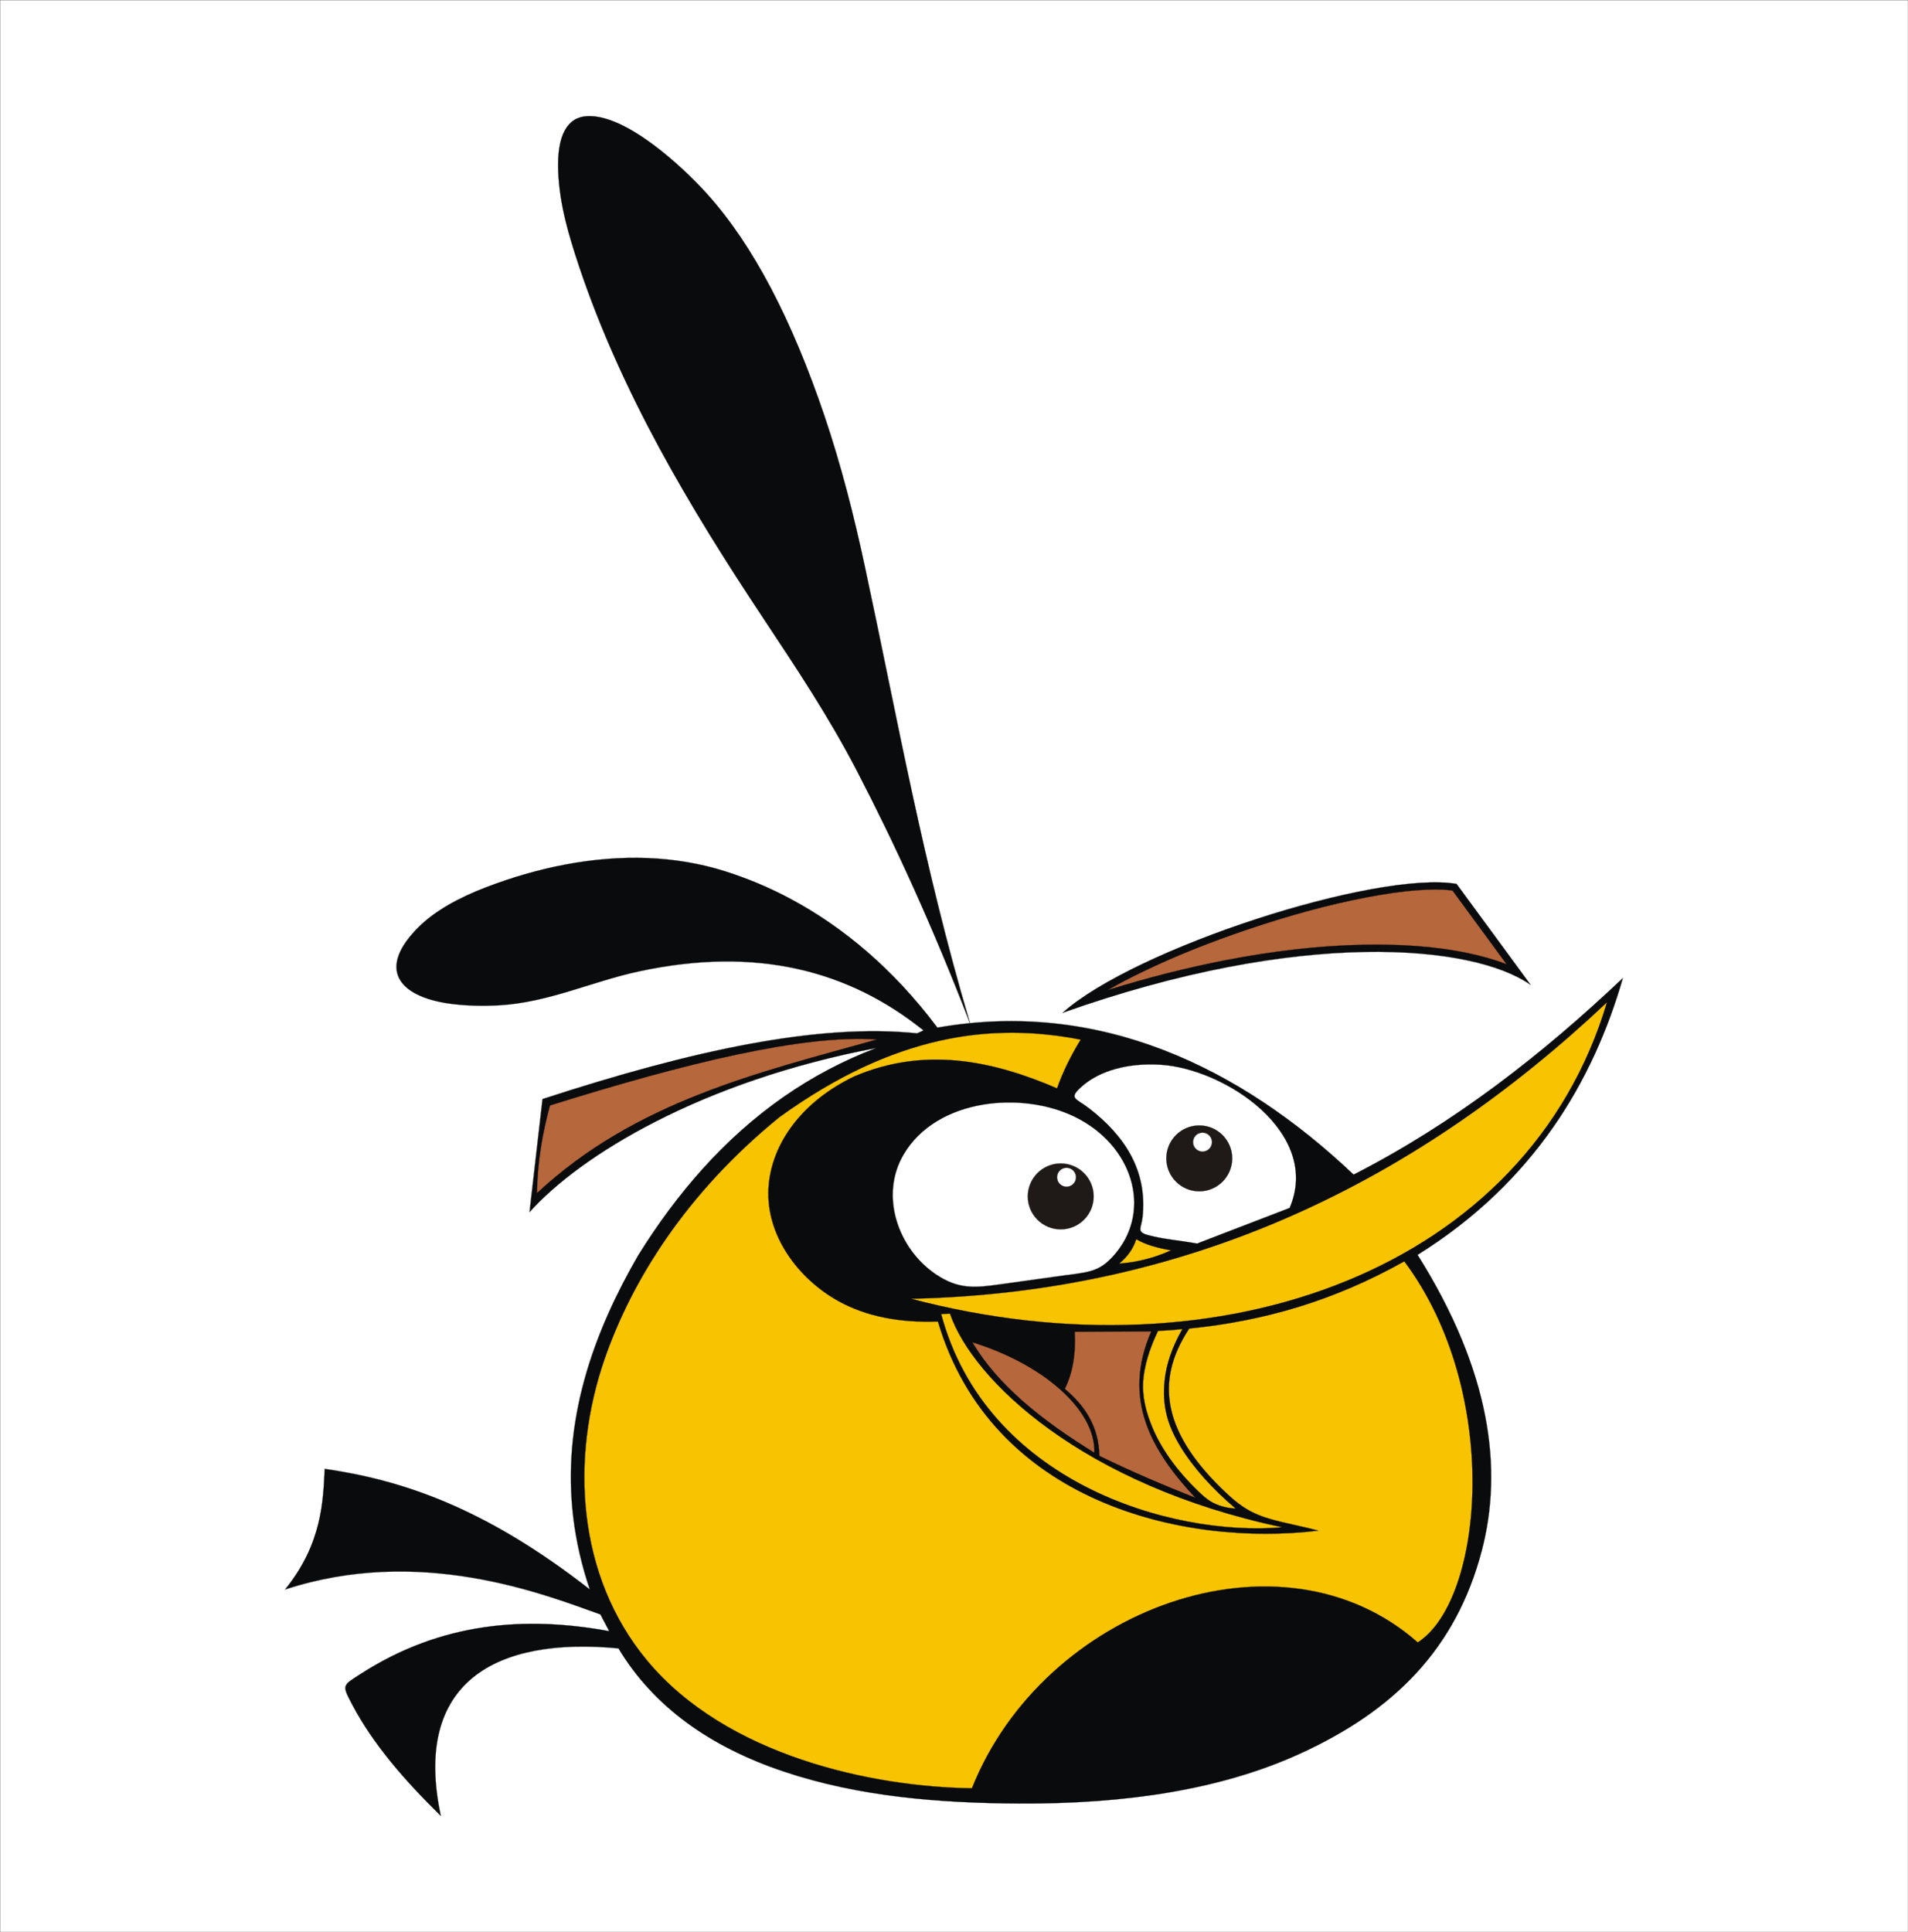 <?xml version="1.0" encoding="UTF-8"?> <svg xmlns="http://www.w3.org/2000/svg" xmlns:xlink="http://www.w3.org/1999/xlink" xml:space="preserve" width="38.606in" height="39.083in" style="shape-rendering:geometricPrecision; text-rendering:geometricPrecision; image-rendering:optimizeQuality; fill-rule:evenodd; clip-rule:evenodd" viewBox="0 0 21.72 21.988"> <defs> <style type="text/css"> .str0 {stroke:#1F1A17;stroke-width:0.002} .fil5 {fill:none} .fil0 {fill:#0A0B0C} .fil4 {fill:#1F1A17} .fil1 {fill:#B7673C} .fil2 {fill:#F8C300} .fil3 {fill:white} </style> <clipPath id="id0"> <rect x="2.946" y="1.593" width="0.375" height="0.375"></rect> </clipPath> </defs> <g id="Layer_x0020_1">  <g style="clip-path:url(#id0)"> <image transform="matrix(1 0 0 1 -16.357 -23.538)" x="19.303" y="25.13" width="0.375" height="0.375"></image> </g> <g id="_238045648"> <path id="_240245784" class="fil0 str0" d="M11.041 11.643c-0.427,-1.105 -0.854,-2.037 -1.282,-2.861 -0.321,-0.62 -0.69,-1.172 -1.075,-1.753 -0.838,-1.262 -1.609,-2.558 -2.091,-3.994 -0.119,-0.356 -0.225,-0.711 -0.239,-1.089 -0.015,-0.41 0.105,-0.613 0.33,-0.624 0.443,-0.023 1.085,0.575 1.363,0.882 0.528,0.586 0.968,1.434 1.34,2.534 0.191,0.566 0.335,1.134 0.46,1.718 0.368,1.713 0.66,3.385 1.195,5.187z"></path> <path id="_240245664" class="fil0 str0" d="M10.671 11.696c-0.51,-0.681 -1.085,-1.15 -1.661,-1.46 -0.252,-0.136 -0.505,-0.24 -0.753,-0.319 -0.288,-0.091 -0.585,-0.139 -0.884,-0.151 -0.626,-0.024 -1.262,0.11 -1.842,0.333 -0.311,0.119 -0.579,0.268 -0.762,0.449 -0.478,0.471 -0.243,0.79 0.343,0.874 0.176,0.025 0.371,0.03 0.565,0.02 0.569,-0.032 1.049,-0.268 1.596,-0.386 1.345,-0.29 2.395,-0.007 3.24,0.672l-0.073 0.033c-1.119,-0.116 -2.547,0.188 -4.264,0.748l-0.148 1.287c0.577,-0.645 1.953,-1.49 3.947,-1.868 -0.756,0.286 -1.412,0.749 -1.975,1.374 -0.266,0.295 -0.511,0.625 -0.737,0.989 -0.125,0.216 -0.238,0.434 -0.336,0.654 -0.447,1.002 -0.588,2.042 -0.213,3.145 -1.207,-0.942 -2.149,-1.246 -3.018,-1.372 -0.018,0.357 -0.026,0.849 -0.451,1.373 1.532,-0.502 2.929,0.047 3.59,0.284l0.1 0.19c-0.958,-0.176 -1.915,-0.102 -2.828,0.486 -0.212,0.136 -0.216,0.124 -0.098,0.349 0.239,0.454 0.598,0.864 1.009,1.268 -0.324,-1.522 0.623,-2.041 2.022,-1.907 0.398,0.66 1.036,1.119 1.882,1.402 0.857,0.288 1.776,0.359 2.674,0.364 1.214,0.007 2.301,-0.156 3.204,-0.568 1.06,-0.484 1.773,-1.185 2.068,-2.31 0.243,-0.93 0.102,-2.043 -0.731,-3.367 1.333,-0.83 2.004,-1.992 2.337,-3.15 -0.927,0.878 -1.927,1.655 -3.065,2.237 -1.295,-1.228 -2.9,-1.997 -4.738,-1.673z"></path> <path id="_239168584" class="fil0 str0" d="M12.096 11.527c2.705,-0.96 4.671,-0.781 5.329,-0.317l-0.844 -1.15c-0.918,-0.155 -3.66,0.731 -4.485,1.467z"></path> <path id="_102286776" class="fil1 str0" d="M12.615 11.267c0.442,-0.138 0.892,-0.253 1.347,-0.341 0.514,-0.099 1.041,-0.164 1.565,-0.174 0.393,-0.007 0.801,0.015 1.186,0.096 0.141,0.03 0.293,0.07 0.437,0.126l-0.615 -0.838c-0.128,-0.018 -0.268,-0.013 -0.395,-0.004 -0.193,0.014 -0.386,0.044 -0.576,0.08 -0.462,0.088 -0.925,0.219 -1.37,0.37 -0.407,0.138 -0.813,0.297 -1.2,0.485 -0.128,0.062 -0.255,0.128 -0.379,0.199z"></path> <path id="_102286728" class="fil2 str0" d="M10.372 14.782c3.549,0.934 7.021,-0.348 7.921,-3.374 -2.164,2.039 -4.744,3.305 -7.921,3.374z"></path> <path id="_102286616" class="fil2 str0" d="M12.302 11.833c-0.114,0.185 -0.204,0.369 -0.269,0.554 -0.757,-0.327 -1.521,-0.471 -2.306,-0.137 -0.587,0.279 -0.949,0.759 -0.979,1.272 -0.031,0.539 0.339,1.034 0.797,1.287 0.309,0.171 0.686,0.248 1.132,0.232 0.608,2.056 2.793,2.567 4.332,2.38 -0.147,-0.039 -0.28,-0.065 -0.422,-0.099 -0.277,-0.067 -0.419,-0.133 -0.624,-0.326 -0.71,-0.666 -0.832,-1.26 -0.425,-1.875 0.844,-0.085 1.639,-0.311 2.448,-0.765 1.111,1.486 0.908,3.854 0.153,4.337 -1.552,-1.37 -4.256,-0.396 -5.075,1.66 -1.133,-0.014 -2.795,-0.366 -3.7,-1.457 -0.796,-0.96 -0.876,-2.295 -0.478,-3.437 0.305,-0.875 0.915,-1.873 1.988,-2.745 1.303,-0.94 2.408,-1.081 3.429,-0.881z"></path> <path id="_103640840" class="fil2 str0" d="M10.714 14.956c0.511,1.907 2.606,2.536 3.883,2.427 -2.269,-0.478 -3.524,-1.674 -3.783,-2.432l-0.1 0.005z"></path> <path id="_103640976" class="fil1 str0" d="M11.07 15.278c0.797,0.246 1.403,0.765 1.388,1.256 -0.597,-0.367 -1.1,-0.769 -1.388,-1.256z"></path> <path id="_26957200" class="fil1 str0" d="M12.235 15.159c0.013,0.268 -0.027,0.473 -0.113,0.649 0.228,0.191 0.387,0.427 0.393,0.762 0.366,0.179 0.73,0.333 1.092,0.477 -0.491,-0.524 -0.842,-1.118 -0.501,-1.894l-0.871 0.005z"></path> <path id="_102291640" class="fil2 str0" d="M13.182 15.148c0.102,-0.005 0.192,-0.011 0.278,-0.022 -0.119,0.208 -0.183,0.402 -0.202,0.581 -0.03,0.286 0.027,0.504 0.176,0.751 0.148,0.245 0.367,0.487 0.631,0.711 -0.041,-0.001 -0.086,-0.007 -0.139,-0.021 -0.127,-0.034 -0.19,-0.084 -0.284,-0.174 -0.245,-0.236 -0.439,-0.499 -0.545,-0.782 -0.071,-0.188 -0.105,-0.361 -0.073,-0.562 0.026,-0.165 0.082,-0.32 0.159,-0.483z"></path> <path id="_107560776" class="fil3 str0" d="M12.158 14.51l-0.76 0.106c-0.293,0.041 -0.483,0.065 -0.747,-0.114 -0.426,-0.288 -0.642,-0.894 -0.363,-1.365 0.375,-0.635 1.347,-0.725 1.957,-0.421 0.647,0.322 0.867,1.043 0.462,1.54 -0.174,0.213 -0.292,0.219 -0.549,0.255z"></path> <path id="_107561008" class="fil4 str0" d="M12.075 13.242c0.207,0 0.375,0.168 0.375,0.375 0,0.207 -0.168,0.375 -0.375,0.375 -0.207,0 -0.375,-0.168 -0.375,-0.375 0,-0.207 0.168,-0.375 0.375,-0.375zm0.066 0.049c0.059,0 0.108,0.048 0.108,0.108 0,0.059 -0.048,0.108 -0.108,0.108 -0.059,0 -0.108,-0.048 -0.108,-0.108 0,-0.059 0.048,-0.108 0.108,-0.108z"></path> <path id="_25761608" class="fil3 str0" d="M12.391 12.609c0.429,0.329 0.67,0.729 0.616,1.241 -0.014,0.131 -0.075,0.17 0.064,0.208 0.175,0.048 0.372,0.061 0.555,0.096l1.055 -0.406c0.365,-0.856 -0.738,-1.586 -1.472,-1.63 -0.38,-0.023 -0.691,0.073 -0.884,0.239 -0.171,0.147 -0.081,0.14 0.065,0.252z"></path> <path id="_25761808" class="fil4 str0" d="M13.652 12.809c0.207,0 0.375,0.168 0.375,0.375 0,0.207 -0.168,0.375 -0.375,0.375 -0.207,0 -0.375,-0.168 -0.375,-0.375 0,-0.207 0.168,-0.375 0.375,-0.375zm0.037 0.082c0.059,0 0.108,0.048 0.108,0.108 0,0.059 -0.048,0.108 -0.108,0.108 -0.059,0 -0.108,-0.048 -0.108,-0.108 0,-0.059 0.048,-0.108 0.108,-0.108z"></path> <path id="_25761912" class="fil2 str0" d="M12.935 14.104c-0.031,0.096 -0.088,0.189 -0.193,0.277 0.205,-0.014 0.401,-0.066 0.588,-0.15 -0.148,-0.026 -0.286,-0.062 -0.396,-0.127z"></path> <path id="_26944480" class="fil1 str0" d="M6.261 12.582c-0.089,0.326 -0.143,0.657 -0.148,0.997 1.12,-1.043 2.51,-1.369 3.869,-1.748 -0.846,-0.058 -2.183,0.27 -3.721,0.751z"></path> </g> <rect class="fil5 str0" x="0.001" y="0.001" width="21.719" height="21.987"></rect> </g> </svg> 